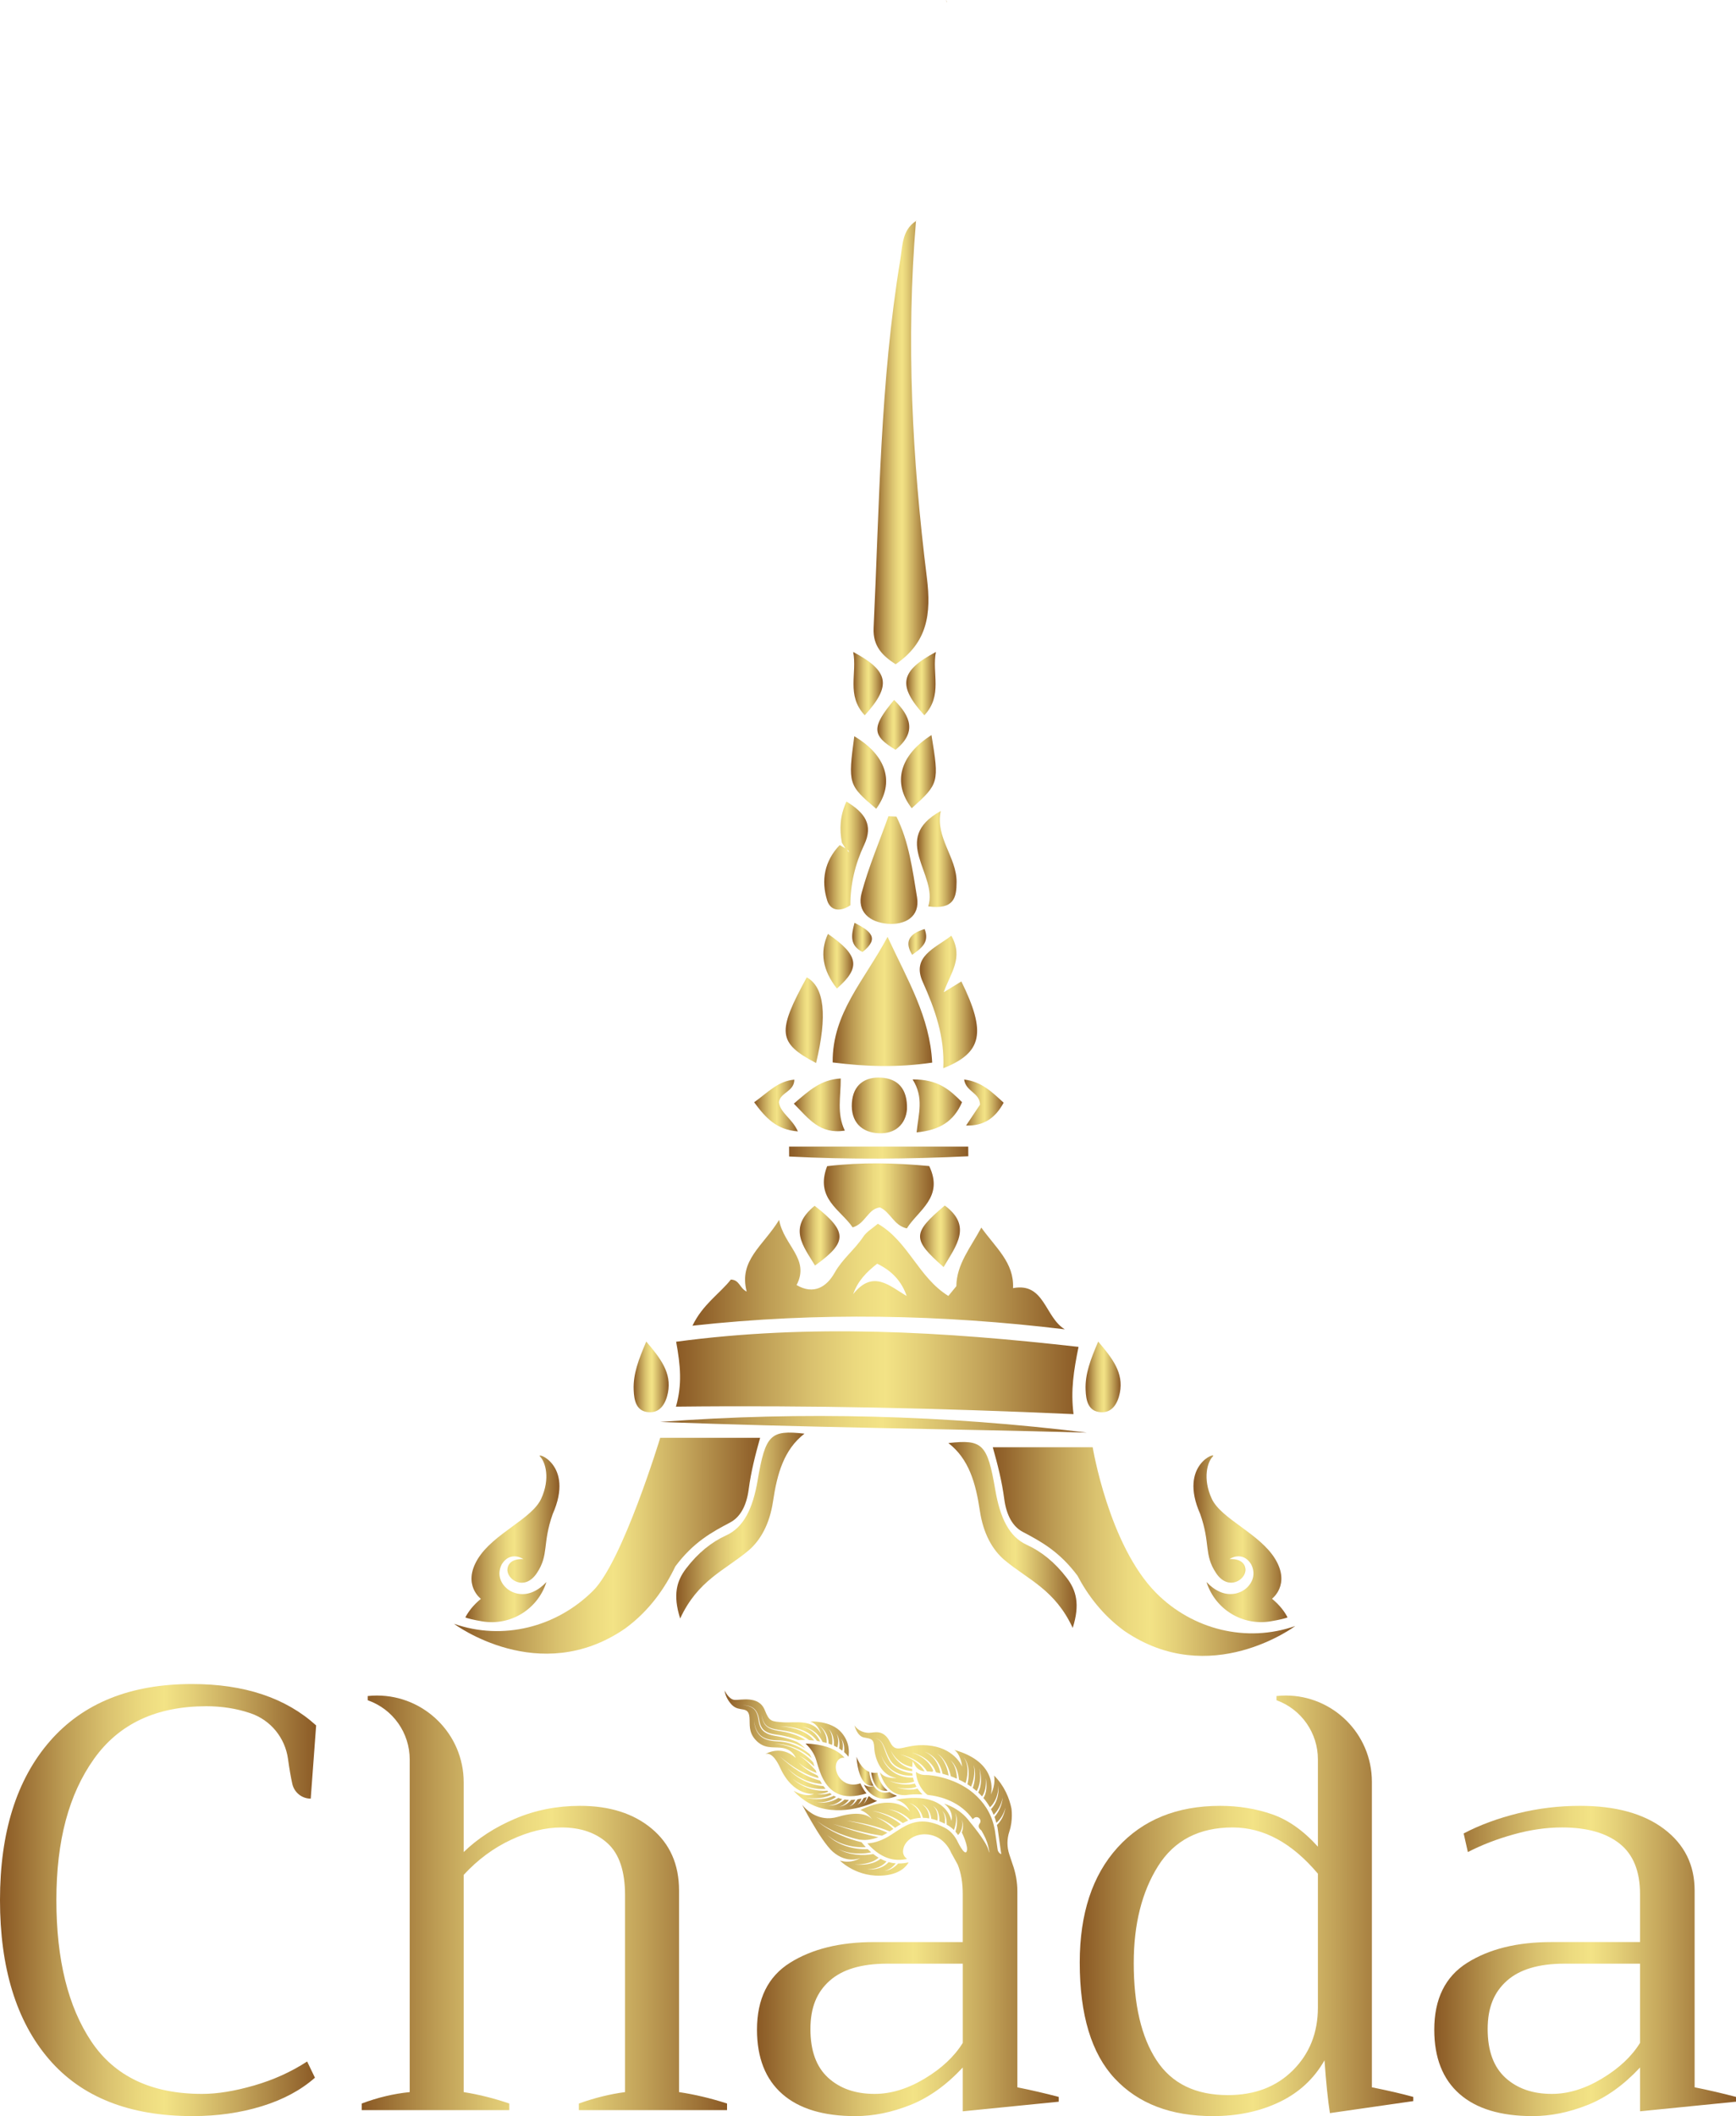 <?xml version="1.0" encoding="UTF-8"?>
<svg id="Layer_2" data-name="Layer 2" xmlns="http://www.w3.org/2000/svg" xmlns:xlink="http://www.w3.org/1999/xlink" viewBox="0 0 841.16 1024.92">
  <defs>
    <style>
      .cls-1 {
        fill: url(#New_Gradient_Swatch_12-5);
      }

      .cls-2 {
        fill: url(#New_Gradient_Swatch_12-22);
      }

      .cls-3 {
        fill: url(#New_Gradient_Swatch_12-3);
      }

      .cls-4 {
        fill: url(#New_Gradient_Swatch_12-30);
      }

      .cls-5 {
        fill: url(#New_Gradient_Swatch_12-39);
      }

      .cls-6 {
        fill: url(#New_Gradient_Swatch_12-10);
      }

      .cls-7 {
        fill: url(#New_Gradient_Swatch_12-8);
      }

      .cls-8 {
        fill: url(#New_Gradient_Swatch_12-26);
      }

      .cls-9 {
        fill: url(#New_Gradient_Swatch_12-13);
      }

      .cls-10 {
        fill: url(#New_Gradient_Swatch_12-18);
      }

      .cls-11 {
        fill: url(#New_Gradient_Swatch_12-2);
      }

      .cls-12 {
        fill: url(#New_Gradient_Swatch_12-21);
      }

      .cls-13 {
        fill: url(#New_Gradient_Swatch_12-31);
      }

      .cls-14 {
        fill: url(#New_Gradient_Swatch_12-45);
      }

      .cls-15 {
        fill: url(#New_Gradient_Swatch_12-20);
      }

      .cls-16 {
        fill: url(#New_Gradient_Swatch_12-40);
      }

      .cls-17 {
        fill: url(#New_Gradient_Swatch_12-6);
      }

      .cls-18 {
        fill: url(#New_Gradient_Swatch_12-23);
      }

      .cls-19 {
        fill: url(#New_Gradient_Swatch_12-17);
      }

      .cls-20 {
        fill: url(#New_Gradient_Swatch_12-9);
      }

      .cls-21 {
        fill: url(#New_Gradient_Swatch_12-4);
      }

      .cls-22 {
        fill: url(#New_Gradient_Swatch_12-24);
      }

      .cls-23 {
        fill: url(#New_Gradient_Swatch_12-33);
      }

      .cls-24 {
        fill: url(#New_Gradient_Swatch_12-25);
      }

      .cls-25 {
        fill: url(#New_Gradient_Swatch_12-16);
      }

      .cls-26 {
        fill: url(#New_Gradient_Swatch_12-29);
      }

      .cls-27 {
        fill: url(#New_Gradient_Swatch_12-27);
      }

      .cls-28 {
        fill: url(#New_Gradient_Swatch_12-37);
      }

      .cls-29 {
        fill: url(#New_Gradient_Swatch_12-36);
      }

      .cls-30 {
        fill: url(#New_Gradient_Swatch_12-38);
      }

      .cls-31 {
        fill: url(#New_Gradient_Swatch_12-11);
      }

      .cls-32 {
        fill: url(#New_Gradient_Swatch_12-15);
      }

      .cls-33 {
        fill: url(#New_Gradient_Swatch_12-32);
      }

      .cls-34 {
        fill: url(#New_Gradient_Swatch_12-44);
      }

      .cls-35 {
        fill: url(#New_Gradient_Swatch_12-35);
      }

      .cls-36 {
        fill: url(#New_Gradient_Swatch_12-7);
      }

      .cls-37 {
        fill: url(#New_Gradient_Swatch_12-34);
      }

      .cls-38 {
        fill: url(#New_Gradient_Swatch_12-41);
      }

      .cls-39 {
        fill: url(#New_Gradient_Swatch_12-43);
      }

      .cls-40 {
        fill: url(#New_Gradient_Swatch_12-19);
      }

      .cls-41 {
        fill: url(#New_Gradient_Swatch_12-47);
      }

      .cls-42 {
        fill: url(#New_Gradient_Swatch_12-46);
      }

      .cls-43 {
        fill: url(#New_Gradient_Swatch_12-12);
      }

      .cls-44 {
        fill: url(#New_Gradient_Swatch_12-28);
      }

      .cls-45 {
        fill: url(#New_Gradient_Swatch_12-42);
      }

      .cls-46 {
        fill: url(#New_Gradient_Swatch_12-14);
      }

      .cls-47 {
        fill: url(#New_Gradient_Swatch_12);
      }
    </style>
    <linearGradient id="New_Gradient_Swatch_12" data-name="New Gradient Swatch 12" x1="458.46" y1=".58" x2="458.87" y2=".58" gradientUnits="userSpaceOnUse">
      <stop offset="0" stop-color="#8a5925"/>
      <stop offset=".04" stop-color="#93652d"/>
      <stop offset=".2" stop-color="#bc9b53"/>
      <stop offset=".34" stop-color="#dac26f"/>
      <stop offset=".45" stop-color="#ecda7f"/>
      <stop offset=".52" stop-color="#f3e386"/>
      <stop offset=".6" stop-color="#e5d179"/>
      <stop offset=".76" stop-color="#c3a45a"/>
      <stop offset=".99" stop-color="#8d5d28"/>
      <stop offset="1" stop-color="#8a5925"/>
    </linearGradient>
    <linearGradient id="New_Gradient_Swatch_12-2" data-name="New Gradient Swatch 12" x1="327.52" y1="664.87" x2="522.59" y2="664.87" xlink:href="#New_Gradient_Swatch_12"/>
    <linearGradient id="New_Gradient_Swatch_12-3" data-name="New Gradient Swatch 12" x1="335.53" y1="617.36" x2="515.94" y2="617.36" xlink:href="#New_Gradient_Swatch_12"/>
    <linearGradient id="New_Gradient_Swatch_12-4" data-name="New Gradient Swatch 12" x1="443.83" y1="106.85" x2="444.06" y2="106.85" xlink:href="#New_Gradient_Swatch_12"/>
    <linearGradient id="New_Gradient_Swatch_12-5" data-name="New Gradient Swatch 12" x1="423.28" y1="214.38" x2="449.85" y2="214.38" xlink:href="#New_Gradient_Swatch_12"/>
    <linearGradient id="New_Gradient_Swatch_12-6" data-name="New Gradient Swatch 12" x1="459.55" y1="743.45" x2="521.67" y2="743.45" xlink:href="#New_Gradient_Swatch_12"/>
    <linearGradient id="New_Gradient_Swatch_12-7" data-name="New Gradient Swatch 12" x1="327.68" y1="738.89" x2="389.8" y2="738.89" xlink:href="#New_Gradient_Swatch_12"/>
    <linearGradient id="New_Gradient_Swatch_12-8" data-name="New Gradient Swatch 12" x1="403.46" y1="485.05" x2="451.68" y2="485.05" xlink:href="#New_Gradient_Swatch_12"/>
    <linearGradient id="New_Gradient_Swatch_12-9" data-name="New Gradient Swatch 12" x1="319.91" y1="689.84" x2="526.61" y2="689.84" xlink:href="#New_Gradient_Swatch_12"/>
    <linearGradient id="New_Gradient_Swatch_12-10" data-name="New Gradient Swatch 12" x1="399.18" y1="579.22" x2="452.42" y2="579.22" xlink:href="#New_Gradient_Swatch_12"/>
    <linearGradient id="New_Gradient_Swatch_12-11" data-name="New Gradient Swatch 12" x1="416.95" y1="421.41" x2="444.54" y2="421.41" xlink:href="#New_Gradient_Swatch_12"/>
    <linearGradient id="New_Gradient_Swatch_12-12" data-name="New Gradient Swatch 12" x1="445.64" y1="485.31" x2="473.45" y2="485.31" xlink:href="#New_Gradient_Swatch_12"/>
    <linearGradient id="New_Gradient_Swatch_12-13" data-name="New Gradient Swatch 12" x1="382.33" y1="558.26" x2="469.18" y2="558.26" xlink:href="#New_Gradient_Swatch_12"/>
    <linearGradient id="New_Gradient_Swatch_12-14" data-name="New Gradient Swatch 12" x1="399.37" y1="414.39" x2="420.58" y2="414.39" xlink:href="#New_Gradient_Swatch_12"/>
    <linearGradient id="New_Gradient_Swatch_12-15" data-name="New Gradient Swatch 12" x1="444.3" y1="416.04" x2="463.5" y2="416.04" xlink:href="#New_Gradient_Swatch_12"/>
    <linearGradient id="New_Gradient_Swatch_12-16" data-name="New Gradient Swatch 12" x1="380.69" y1="494.13" x2="401.18" y2="494.13" xlink:href="#New_Gradient_Swatch_12"/>
    <linearGradient id="New_Gradient_Swatch_12-17" data-name="New Gradient Swatch 12" x1="412.72" y1="535.41" x2="439.48" y2="535.41" xlink:href="#New_Gradient_Swatch_12"/>
    <linearGradient id="New_Gradient_Swatch_12-18" data-name="New Gradient Swatch 12" x1="412.32" y1="374.16" x2="429.35" y2="374.16" xlink:href="#New_Gradient_Swatch_12"/>
    <linearGradient id="New_Gradient_Swatch_12-19" data-name="New Gradient Swatch 12" x1="436.57" y1="373.75" x2="453.46" y2="373.75" xlink:href="#New_Gradient_Swatch_12"/>
    <linearGradient id="New_Gradient_Swatch_12-20" data-name="New Gradient Swatch 12" x1="384.64" y1="535.13" x2="409.35" y2="535.13" xlink:href="#New_Gradient_Swatch_12"/>
    <linearGradient id="New_Gradient_Swatch_12-21" data-name="New Gradient Swatch 12" x1="526" y1="666.89" x2="542.99" y2="666.89" xlink:href="#New_Gradient_Swatch_12"/>
    <linearGradient id="New_Gradient_Swatch_12-22" data-name="New Gradient Swatch 12" x1="307.02" y1="666.89" x2="324.01" y2="666.89" xlink:href="#New_Gradient_Swatch_12"/>
    <linearGradient id="New_Gradient_Swatch_12-23" data-name="New Gradient Swatch 12" x1="445.8" y1="598.79" x2="465.13" y2="598.79" xlink:href="#New_Gradient_Swatch_12"/>
    <linearGradient id="New_Gradient_Swatch_12-24" data-name="New Gradient Swatch 12" x1="387.49" y1="598.48" x2="406.77" y2="598.48" xlink:href="#New_Gradient_Swatch_12"/>
    <linearGradient id="New_Gradient_Swatch_12-25" data-name="New Gradient Swatch 12" x1="442.19" y1="535.63" x2="466.15" y2="535.63" xlink:href="#New_Gradient_Swatch_12"/>
    <linearGradient id="New_Gradient_Swatch_12-26" data-name="New Gradient Swatch 12" x1="439.12" y1="331.11" x2="453.49" y2="331.11" xlink:href="#New_Gradient_Swatch_12"/>
    <linearGradient id="New_Gradient_Swatch_12-27" data-name="New Gradient Swatch 12" x1="413.39" y1="331.11" x2="427.77" y2="331.11" xlink:href="#New_Gradient_Swatch_12"/>
    <linearGradient id="New_Gradient_Swatch_12-28" data-name="New Gradient Swatch 12" x1="397.07" y1="465.56" x2="413.44" y2="465.56" xlink:href="#New_Gradient_Swatch_12"/>
    <linearGradient id="New_Gradient_Swatch_12-29" data-name="New Gradient Swatch 12" x1="425.12" y1="351.08" x2="440.56" y2="351.08" xlink:href="#New_Gradient_Swatch_12"/>
    <linearGradient id="New_Gradient_Swatch_12-30" data-name="New Gradient Swatch 12" x1="365.41" y1="535.43" x2="386.59" y2="535.43" xlink:href="#New_Gradient_Swatch_12"/>
    <linearGradient id="New_Gradient_Swatch_12-31" data-name="New Gradient Swatch 12" x1="467.16" y1="534.01" x2="486.3" y2="534.01" xlink:href="#New_Gradient_Swatch_12"/>
    <linearGradient id="New_Gradient_Swatch_12-32" data-name="New Gradient Swatch 12" x1="438.34" y1="456.23" x2="448.77" y2="456.23" xlink:href="#New_Gradient_Swatch_12"/>
    <linearGradient id="New_Gradient_Swatch_12-33" data-name="New Gradient Swatch 12" x1="412.91" y1="454.02" x2="422.48" y2="454.02" xlink:href="#New_Gradient_Swatch_12"/>
    <linearGradient id="New_Gradient_Swatch_12-34" data-name="New Gradient Swatch 12" x1="219.97" y1="748.67" x2="368.31" y2="748.67" xlink:href="#New_Gradient_Swatch_12"/>
    <linearGradient id="New_Gradient_Swatch_12-35" data-name="New Gradient Swatch 12" x1="481.04" y1="751.49" x2="627.61" y2="751.49" xlink:href="#New_Gradient_Swatch_12"/>
    <linearGradient id="New_Gradient_Swatch_12-36" data-name="New Gradient Swatch 12" x1="578.28" y1="745.32" x2="623.88" y2="745.32" xlink:href="#New_Gradient_Swatch_12"/>
    <linearGradient id="New_Gradient_Swatch_12-37" data-name="New Gradient Swatch 12" x1="225.48" y1="745.32" x2="271.08" y2="745.32" xlink:href="#New_Gradient_Swatch_12"/>
    <linearGradient id="New_Gradient_Swatch_12-38" data-name="New Gradient Swatch 12" x1="0" y1="920.29" x2="153.18" y2="920.29" xlink:href="#New_Gradient_Swatch_12"/>
    <linearGradient id="New_Gradient_Swatch_12-39" data-name="New Gradient Swatch 12" x1="175.27" y1="921.62" x2="352.28" y2="921.62" xlink:href="#New_Gradient_Swatch_12"/>
    <linearGradient id="New_Gradient_Swatch_12-40" data-name="New Gradient Swatch 12" x1="523.18" y1="923.07" x2="684.79" y2="923.07" xlink:href="#New_Gradient_Swatch_12"/>
    <linearGradient id="New_Gradient_Swatch_12-41" data-name="New Gradient Swatch 12" x1="694.96" y1="949.79" x2="841.16" y2="949.79" xlink:href="#New_Gradient_Swatch_12"/>
    <linearGradient id="New_Gradient_Swatch_12-42" data-name="New Gradient Swatch 12" x1="366.81" y1="930.3" x2="513.01" y2="930.3" xlink:href="#New_Gradient_Swatch_12"/>
    <linearGradient id="New_Gradient_Swatch_12-43" data-name="New Gradient Swatch 12" x1="418.59" y1="867.79" x2="434.64" y2="867.79" xlink:href="#New_Gradient_Swatch_12"/>
    <linearGradient id="New_Gradient_Swatch_12-44" data-name="New Gradient Swatch 12" x1="422.12" y1="862.93" x2="430.08" y2="862.93" xlink:href="#New_Gradient_Swatch_12"/>
    <linearGradient id="New_Gradient_Swatch_12-45" data-name="New Gradient Swatch 12" x1="415.01" y1="857.93" x2="423.29" y2="857.93" xlink:href="#New_Gradient_Swatch_12"/>
    <linearGradient id="New_Gradient_Swatch_12-46" data-name="New Gradient Swatch 12" x1="390.33" y1="857.24" x2="419.85" y2="857.24" xlink:href="#New_Gradient_Swatch_12"/>
    <linearGradient id="New_Gradient_Swatch_12-47" data-name="New Gradient Swatch 12" x1="351.07" y1="847.76" x2="425" y2="847.76" xlink:href="#New_Gradient_Swatch_12"/>
  </defs>
  <g id="Layer_1-2" data-name="Layer 1">
    <path class="cls-47" d="M458.87,1.15l-.41-1.15s.17.88.2.9.21.25.21.25Z"/>
    <path class="cls-11" d="M520.17,684.93c-1.46-11.71.13-21.22,2.42-32.58-65.27-7.39-129.58-11.27-194.97-2.49,2.11,11.53,2.96,20.75-.1,31.45,64.69-.74,128.23.73,192.65,3.62Z"/>
    <path class="cls-3" d="M515.94,643.85c-9.7-5.81-9.78-22.87-25.08-19.95.57-12.36-8.36-19.47-15.37-29.33-5.34,9.92-11.94,17.66-12.11,28.36,0,.01,0,.02,0,.03-1.3,1.59-2.61,3.19-3.86,4.72-14.5-8.93-19.41-26.45-34.17-34.96-2.55,2.21-5.43,3.81-7.04,6.26-4.12,6.21-10.11,10.73-13.86,17.41-3.89,6.93-10.17,10.88-18.48,6.02,6.62-12.68-6.16-19.03-8.46-31.55-7.74,12.64-19.69,19.54-15.71,34.71-3.56-1.75-3.39-5.64-7.67-5.83-5.3,6.8-13.55,11.88-18.61,22.36,61.22-6.73,120.67-5.42,180.41,1.75ZM425.02,612.07c7.04,3.36,11.81,8.41,14.3,15.63-8.23-4.74-16.24-13.05-25.94-.87,2.36-6.6,6.52-10.72,11.64-14.76Z"/>
    <path class="cls-21" d="M443.86,106.67c-.01.12-.02.25-.03.37.08-.05.15-.11.23-.16l-.2-.21Z"/>
    <path class="cls-1" d="M433.98,321.72c15.45-10.52,17.29-24.42,15.14-41.77-7.13-57.4-10.14-115.08-5.29-172.91-6.83,4.45-6.48,12.05-7.59,18.76-9.77,59.04-10.12,118.79-12.94,178.35-.43,9.06,4.59,13.64,10.67,17.57Z"/>
    <path class="cls-17" d="M497.48,748.21c-8.52-3.88-12.91-13.06-15.23-26.62-3.8-22.2-6.19-24.54-22.71-22.65,9.95,7.71,13.24,19.36,15.24,32.76,1.63,10.97,6.04,18.95,12.05,23.98,11.39,9.52,24.36,14.26,32.94,32.79,3.64-11.47,1.68-18.24-2.85-24.18-5.81-7.63-12.38-12.86-19.45-16.08Z"/>
    <path class="cls-36" d="M367.1,717.03c-2.32,13.56-6.7,22.74-15.23,26.62-7.06,3.21-13.64,8.45-19.45,16.08-4.53,5.95-6.49,12.72-2.85,24.18,8.58-18.53,21.55-23.27,32.94-32.79,6.01-5.03,10.42-13,12.05-23.98,1.99-13.4,5.29-25.05,15.24-32.76-16.52-1.89-18.91.45-22.71,22.65Z"/>
    <path class="cls-7" d="M451.68,514.67c-1.14-22.13-11.77-39.7-21.63-60.9-11.29,21.23-26.82,36.87-26.59,60.82,16.57,2.07,31.26,2.53,48.22.08Z"/>
    <path class="cls-20" d="M319.91,688.71c68.88,2.63,137.81,3.32,206.71,5.16-68.74-8.43-137.64-10.39-206.71-5.16Z"/>
    <path class="cls-6" d="M426.4,584.82c5.11,2.25,6.58,8.7,12.99,10.15,5.57-8.88,18.05-15.03,10.86-30.2-16.48-1.56-33.03-1.91-49.47.06-6.04,15.74,6.63,21.12,12.36,29.65,6.3-1.85,7.37-9.04,13.26-9.67Z"/>
    <path class="cls-31" d="M429.98,447.41c8.53.73,15.93-3.34,14.36-12.81-2.19-13.2-3.87-26.86-9.98-39.07-1.29-.06-2.58-.13-3.87-.19-4.41,12.35-9.6,24.49-12.99,37.11-2.5,9.31,4.06,14.24,12.48,14.96Z"/>
    <path class="cls-43" d="M460.95,453.22c-7.86,6.06-19.39,10.04-13.85,22.36,6,13.35,10.69,26.64,9.97,41.81,19-7.56,20.86-17.36,8.75-42.04-2.88,1.77-5.71,3.5-8.53,5.24,3.24-9.33,9.74-16.68,3.66-27.37Z"/>
    <path class="cls-9" d="M469.15,555.35h-86.82c0,1.6.02,3.2.03,4.8,28.95,1.5,57.89,1.26,86.82-.12,0-1.56-.02-3.12-.03-4.68Z"/>
    <path class="cls-46" d="M412.04,438.46c-.03-10.12,2.29-19.97,6.67-29.23,4.64-9.8.24-15.65-8.57-20.99-3.2,6.93-3.42,13.33-2.2,19.93.58.92,1.15,1.84,1.72,2.76-.93-.54-1.86-1.08-2.8-1.62-7.37,7.73-9.11,17.09-6.05,26.85,1.53,4.87,6.14,5.73,11.23,2.3ZM411.3,412.9c-.27-.42-.54-.83-.81-1.25.63.21.75.33.81,1.25Z"/>
    <path class="cls-32" d="M449.77,439c12.62,1.73,13.7-4.43,13.73-11.81.05-12.06-10.41-21.46-7.64-34.4-24.86,13.74-1.11,30.71-6.09,46.21Z"/>
    <path class="cls-25" d="M395.41,514.87q8.32-34.45-4.5-41.49c-14.56,26.57-14,31.74,4.5,41.49Z"/>
    <path class="cls-19" d="M412.77,534.08c-.61,9.14,4.5,14.46,13.11,14.81,8.03.33,12.99-4.45,13.59-11.64.28-9.9-4.41-14.78-12.44-15.29-7.93-.51-13.67,3.45-14.25,12.13Z"/>
    <path class="cls-10" d="M424.55,391.73c9.2-12.65,4.95-25.88-10.61-35.14-3.07,23.13-2.92,23.64,10.61,35.14Z"/>
    <path class="cls-40" d="M451.33,356.03c-15.28,9.72-19.12,23.07-9.55,35.44,13.18-11.9,13.31-12.41,9.55-35.44Z"/>
    <path class="cls-15" d="M409.35,547.61c-4.04-8.37-1.9-16.51-1.99-25.25-9.5.48-15.24,5.74-22.72,12.2,7.29,7.34,12.55,14.92,24.71,13.05Z"/>
    <path class="cls-12" d="M533.22,683.99c5.8.47,8.43-4.5,9.39-9.4,1.89-9.65-3.5-16.56-10.49-24.82-3.7,8.72-6.39,15.61-6.1,23.38.19,5.27,1.27,10.37,7.2,10.84Z"/>
    <path class="cls-2" d="M314.24,683.99c5.8.47,8.43-4.5,9.39-9.4,1.89-9.65-3.5-16.56-10.49-24.82-3.7,8.72-6.39,15.61-6.1,23.38.19,5.27,1.27,10.37,7.2,10.84Z"/>
    <path class="cls-18" d="M457.2,613.7c6.21-10.51,13.92-19.91.58-29.81-15.8,13.38-15.94,16.28-.58,29.81Z"/>
    <path class="cls-22" d="M394.91,612.94c15.87-11.34,15.81-16.45-.18-28.92-13.13,10.69-5.48,19.55.18,28.92Z"/>
    <path class="cls-24" d="M466.15,533.84c-5.91-5.95-11.64-11.15-23.96-11.03,5.6,8.87,2.85,16.54,1.95,25.65,10.87-1.03,17.93-5.13,22.01-14.62Z"/>
    <path class="cls-8" d="M447.88,346.45c9.07-9.67,3.56-20.38,5.61-30.68-17.31,9.22-18.74,16.23-5.61,30.68Z"/>
    <path class="cls-27" d="M419.01,346.45c13.13-14.45,11.7-21.46-5.61-30.68,2.05,10.3-3.46,21.02,5.61,30.68Z"/>
    <path class="cls-44" d="M401.17,452.33q-6.05,13.27,4.34,26.45c11.64-10.13,10.66-16.08-4.34-26.45Z"/>
    <path class="cls-26" d="M433.93,363.15c10.34-8.39,7.39-16.19-.71-24.14-11.02,13.18-10.81,17.29.71,24.14Z"/>
    <path class="cls-4" d="M386.59,547.97c-2.74-6.26-8.45-8.8-9.19-14.11.71-4.87,7.42-5.03,7.48-10.95-7.91.69-12.65,6.09-19.47,10.97,5.65,7.67,10.92,13.35,21.18,14.1Z"/>
    <path class="cls-13" d="M486.3,534.08c-5.72-5.25-10.84-10.27-19.13-11.22.83,5.96,7.49,6.23,7.7,12.14-2,3-4.39,6.57-6.77,10.14,8.83.28,14.29-3.86,18.21-11.06Z"/>
    <path class="cls-33" d="M441.98,462.46c4.3-3.12,8.56-5.92,6.04-12.47q-11.63,3.36-6.04,12.47Z"/>
    <path class="cls-23" d="M417.9,461.1c8.74-6.84,3.56-10.28-3.84-14.16-1.74,6.37-2.23,11.02,3.84,14.16Z"/>
    <path class="cls-37" d="M302.84,788.8c11.76-8.57,19.4-19.65,24.37-30.11,8.82-11.82,17.7-16.6,26.61-21.31,4.75-2.51,7.88-7.93,8.93-15.9,1.15-8.71,3.23-16.8,5.56-25.08h-48.41s-18.13,59.67-32.47,74.01c-17.75,17.75-43.83,24.34-67.46,16.06,0,0,41.27,30.94,82.87,2.33Z"/>
    <path class="cls-35" d="M544.74,789.88c41.6,28.61,82.87-2.33,82.87-2.33-23.63,8.28-49.8,1.77-67.46-16.06-22.88-23.1-30.7-70.53-30.7-70.53h-48.41c2.33,8.28,4.41,16.38,5.56,25.08,1.05,7.97,4.18,13.39,8.93,15.9,8.88,4.69,17.73,9.46,26.53,21.2,4.96,9.43,12.18,19.09,22.68,26.74Z"/>
    <path class="cls-29" d="M589.21,761.87c5.97,9,14.78,3.19,14.26-1.99-.61-5.46-7.74-4.75-7.74-4.75,0,0,6.17-4.25,10.44,2.41,2.4,4.62.86,8.86-2.17,11.59-3.51,3.17-8.62,3.77-12.94,1.84-2.51-1.12-4.65-2.77-6.46-4.73.02.06.04.12.06.18,4.22,13.08,17.38,21.13,30.95,18.87,4.39-.73,7.67-1.58,8.26-1.93-1.5-2.87-3.84-5.98-7.54-9.02,0,0,9.07-6.76,1.59-19.18-7.48-12.42-26.25-19.42-30.79-29.29-4.54-9.87-2.02-17.87.5-20.41,2.52-2.54-16.82,3.65-6.1,27.79,5.13,14.52,1.7,19.6,7.67,28.59Z"/>
    <path class="cls-28" d="M225.48,783.38c.59.35,3.87,1.2,8.26,1.93,13.56,2.25,26.72-5.79,30.95-18.87.02-.06.04-.12.06-.18-1.81,1.96-3.95,3.61-6.46,4.73-4.32,1.93-9.43,1.33-12.94-1.84-3.03-2.73-4.56-6.97-2.17-11.59,4.27-6.66,10.44-2.41,10.44-2.41,0,0-7.13-.72-7.74,4.75-.52,5.18,8.29,10.99,14.26,1.99,5.97-9,2.53-14.08,7.67-28.59,10.72-24.14-8.62-30.34-6.1-27.79,2.52,2.54,5.05,10.54.5,20.41-4.54,9.87-23.31,16.87-30.79,29.29-7.48,12.42,1.59,19.18,1.59,19.18-3.7,3.04-6.05,6.14-7.54,9.02Z"/>
    <g>
      <path class="cls-30" d="M99.99,826.4c7.55,0,14.62,1.12,21.21,3.34l.2.07c9.77,3.32,16.75,11.91,18.15,22.13.62,4.59,1.32,8.61,2.08,12.06.47,2.09,1.63,3.89,3.21,5.15,1.58,1.27,3.58,2.01,5.72,2.01l2.62-35.46c-14.73-13.37-34.79-20.05-60.17-20.05-29.84,0-52.8,9.25-68.89,27.76-16.08,18.5-24.12,44.13-24.12,76.87s7.89,58.62,23.69,77.03c15.79,18.41,38.99,27.61,69.61,27.61,12.01,0,23.2-1.6,33.57-4.79,10.36-3.2,18.94-7.8,25.73-13.81l-3.78-7.85c-7.76,5.04-16.33,8.92-25.73,11.63-9.4,2.71-17.78,4.07-25.14,4.07-24.41,0-42.29-8.43-53.63-25.29-11.33-16.86-17-39.72-17-68.6s6.06-51.25,18.17-68.3c12.11-17.05,30.27-25.58,54.5-25.58Z"/>
      <path class="cls-5" d="M329.02,915.63c0-12.59-4.41-22.57-13.22-29.93-8.82-7.37-20.4-11.05-34.74-11.05-11.24,0-21.75,2.09-31.53,6.25-9.79,4.17-18.07,9.55-24.85,16.13v-33.74c0-23.46-19.1-42.07-42-42.07-1.49,0-2.99.08-4.51.24v2.03l.16.06c12.11,4.32,20.19,15.77,20.19,28.62v161.12c-7.75.78-15.51,2.62-23.25,5.53v3.19h71.5v-3.19c-7.37-2.52-14.73-4.36-22.09-5.53v-105.21c6.78-7.37,14.43-13.03,22.96-17.01,8.52-3.97,16.66-5.96,24.41-5.96,9.31,0,16.76,2.58,22.38,7.71s8.43,13.51,8.43,25.14v95.33c-7.36.97-14.82,2.82-22.38,5.53v3.19h71.8v-3.19c-7.76-2.52-15.51-4.36-23.26-5.53v-97.66Z"/>
      <path class="cls-16" d="M664.73,863c0-23.3-18.96-41.78-41.7-41.78-1.49,0-2.99.08-4.51.24v2.03l.16.06c11.95,4.42,19.89,15.81,19.89,28.56v42.31c-6.97-7.75-14.38-12.98-22.23-15.7-7.85-2.71-16.23-4.07-25.14-4.07-20.93,0-37.5,6.74-49.71,20.2-12.2,13.47-18.31,32.02-18.31,55.66,0,25.39,5.67,44.14,17.01,56.24,11.33,12.12,27.17,18.17,47.52,18.17,12.01,0,22.77-2.28,32.26-6.83s16.76-11.29,21.8-20.2c.77,10.85,1.65,19.38,2.62,25.58l40.4-5.82v-2.03c-5.62-1.55-12.31-3.1-20.06-4.65v-147.97ZM638.57,972.31c0,12.21-4.02,22.34-12.06,30.38s-18.55,12.06-31.54,12.06c-15.69,0-27.22-5.62-34.58-16.86-7.37-11.24-11.05-26.93-11.05-47.09,0-18.79,3.93-34.44,11.77-46.94,7.85-12.5,19.91-18.75,36.19-18.75,14.92,0,28.68,7.47,41.27,22.39v64.81Z"/>
      <path class="cls-38" d="M821.11,1010.97v-95.34c0-12.39-4.94-22.33-14.83-29.79-9.88-7.46-23.44-11.19-40.69-11.19-10.27,0-20.3,1.21-30.08,3.63-9.79,2.43-18.56,5.67-26.31,9.74l2.04,9.01c6.78-3.49,14.19-6.34,22.23-8.57,8.04-2.23,15.85-3.35,23.4-3.35,12.01,0,21.31,2.62,27.91,7.85,6.58,5.23,9.88,13.37,9.88,24.42v23.25h-43.02c-16.47,0-30.04,3.34-40.69,10.03-10.66,6.68-15.99,17.49-15.99,32.41,0,13.56,4.07,23.93,12.21,31.1,8.14,7.17,19.96,10.75,35.46,10.75,8.72,0,17.58-1.79,26.59-5.38,9.01-3.58,17.49-9.63,25.44-18.16v21.21l46.5-4.65v-2.32c-6.59-1.74-13.27-3.29-20.05-4.65ZM794.66,989.46c-4.07,6.59-10.23,12.35-18.46,17.29-8.24,4.95-16.33,7.42-24.27,7.42-9.3,0-16.81-2.62-22.53-7.85-5.71-5.23-8.57-13.08-8.57-23.54s3.1-17.88,9.3-23.4c6.2-5.53,15.5-8.29,27.9-8.29h36.63v38.37Z"/>
      <path class="cls-45" d="M492.95,1010.97v-94.84c0-4.64-.84-9.21-2.41-13.48l-1.5-4.51c-1.19-3.59-1.18-7.48.03-11.07h0c1.87-5.53,1.01-11.18,1.01-11.18-1.01-4.88-3.42-11.03-8.44-15.93,0,0,1.04,3.96-1.53,9.17.19-.73,3.82-15.49-17.7-21.57,0,0,2.96,1.65,3.8,8.13-.21-.5-4.03-9.33-16.82-10.34-11.59-.92-14.91,4.83-18.1-1.55-3.25-6.51-7.71-4.54-10.22-4.51-2.51.03-5.62-1.22-7.03-3.6.07.31,1.3,5.19,4.56,5.83,3.46.69,4.83.49,5.02,5.06.19,4.59,3.04,13.7,10.98,14.54,0,0-5.75.75-8.25-2.8,0,0,3.01,12.96,14.11,10.93,0,0,2.67-.35,6.57-.13-.83-.75-1.69-1.7-2.46-2.87-.19.06-.38.11-.57.17-.47.13-.92.21-1.39.27-.93.11-1.86.12-2.78.06-.91-.05-1.82-.2-2.71-.36l-1.33-.29-1.32-.37,1.35.24,1.33.16c.9.07,1.8.13,2.7.09.88-.03,1.77-.13,2.62-.32.54-.12,1.09-.3,1.59-.52-.27-.49-.53-.99-.76-1.54-.87.23-1.72.35-2.59.43-1.15.09-2.29.07-3.43-.04-1.14-.14-2.25-.32-3.35-.64-1.09-.29-2.15-.69-3.19-1.12,1.07.35,2.14.67,3.25.86,1.1.23,2.21.31,3.32.36,1.11.02,2.22-.04,3.3-.22.8-.12,1.59-.32,2.34-.57-.22-.61-.41-1.24-.55-1.91-1.55.04-3.05-.12-4.53-.46-1.74-.42-3.42-1.13-4.89-2.13-1.48-1.01-2.8-2.24-3.78-3.72-.54-.7-.9-1.51-1.33-2.28-.39-.79-.65-1.63-.99-2.44.38.8.69,1.62,1.1,2.38.48.74.86,1.52,1.45,2.18,1.02,1.4,2.37,2.54,3.83,3.43,1.47.88,3.1,1.48,4.78,1.8,1.38.25,2.81.33,4.18.23-.05-.35-.1-.7-.14-1.06-2.04-.26-4.02-.78-5.91-1.6-1.05-.49-2.06-1.1-2.98-1.82-.9-.75-1.66-1.66-2.25-2.68-1.12-2.01-1.86-4.19-2.62-6.31-.38-1.05-.82-2.12-1.55-2.98-.7-.86-1.73-1.46-2.82-1.74,1.1.24,2.16.8,2.93,1.66.77.85,1.26,1.91,1.7,2.97.83,2.11,1.65,4.22,2.82,6.13.6.94,1.34,1.75,2.21,2.43.89.65,1.86,1.18,2.89,1.6,1.75.7,3.64,1.11,5.51,1.29-.01-.34-.01-.7,0-1.06-.89-.2-1.73-.48-2.56-.85-1.2-.54-2.34-1.21-3.35-2.05-.99-.84-1.92-1.76-2.66-2.83-.41-.51-.71-1.08-1.04-1.62-.33-.57-.57-1.16-.86-1.74.32.55.61,1.13.97,1.66.37.51.71,1.07,1.14,1.53.79,1.01,1.77,1.84,2.78,2.58,1.02.73,2.15,1.3,3.32,1.73.74.27,1.51.47,2.28.61l.17-2.8,1.48,2.48c.05.09,1.43,2.25,4.34,2.42-.43-.75-.98-1.48-1.56-2.15-.88-.98-1.9-1.84-2.99-2.61-1.09-.78-2.27-1.41-3.48-2-.61-.29-1.24-.53-1.86-.79l-1.91-.66,1.95.53c.64.23,1.29.42,1.92.68,1.26.5,2.51,1.07,3.67,1.79,1.17.72,2.29,1.54,3.28,2.51.8.81,1.54,1.67,2.12,2.71.64,0,1.52.07,2.59.21l.42-.56c-.26-.62-.56-1.24-.92-1.82-.69-1.13-1.54-2.15-2.54-3.05-1-.87-2.09-1.68-3.29-2.31-.57-.35-1.21-.59-1.81-.88-.63-.27-1.27-.49-1.91-.73.65.2,1.31.38,1.96.6.62.26,1.28.46,1.89.77,1.25.56,2.41,1.31,3.51,2.14,1.08.87,2.05,1.88,2.87,3.02.41.56.76,1.18,1.06,1.81.15.32.3.65.42.99.04.09.07.2.1.29.67.12,1.38.27,2.13.44l.02-.02c-.12-.8-.33-1.65-.6-2.45-.39-1.16-.91-2.27-1.56-3.29-.66-1.03-1.48-1.97-2.42-2.76-.94-.8-2.01-1.44-3.15-1.94,1.17.41,2.31.98,3.31,1.73,1.03.73,1.93,1.64,2.7,2.66.75,1.02,1.38,2.14,1.87,3.31.24.59.46,1.2.62,1.82.09.31.16.63.23.95.01.08.02.16.04.24.95.24,1.94.53,2.96.85-.12-.7-.26-1.39-.43-2.09-.29-1.1-.66-2.18-1.12-3.23s-1.03-2.05-1.7-2.98c-.68-.93-1.5-1.75-2.41-2.48.96.66,1.86,1.42,2.62,2.31.75.9,1.42,1.87,1.97,2.91.56,1.04,1.02,2.13,1.4,3.24.31.88.54,1.77.74,2.69.95.34,1.94.73,2.93,1.16v-.15c0-.46-.03-.9-.07-1.36-.09-.9-.25-1.79-.47-2.68-.25-.87-.58-1.73-.98-2.54-.43-.81-.98-1.55-1.61-2.23.69.61,1.32,1.3,1.83,2.09.5.79.93,1.64,1.26,2.53.32.88.58,1.79.76,2.72.09.46.16.93.22,1.4.02.22.04.45.05.68,1.07.5,2.15,1.06,3.22,1.68.24-.77.45-1.57.6-2.38.21-1.15.34-2.32.35-3.5,0-1.18-.14-2.35-.41-3.49-.31-1.15-.82-2.23-1.48-3.22.74.93,1.34,1.99,1.73,3.13.37,1.15.6,2.35.7,3.57.07,1.2.03,2.42-.1,3.63-.11.95-.28,1.87-.51,2.8.6.38,1.18.78,1.77,1.19.25-.59.49-1.19.69-1.79.29-.94.52-1.9.68-2.88.16-.98.23-1.97.21-2.97,0-1-.16-1.99-.34-2.97.27.96.52,1.95.6,2.96.11,1,.13,2.02.06,3.03-.07,1.02-.22,2.04-.44,3.03-.17.74-.39,1.47-.64,2.19.64.49,1.28,1,1.9,1.54.36-.6.66-1.29.9-1.97.33-.93.54-1.93.68-2.93.11-1,.15-2.02.09-3.03,0-.52-.08-1.02-.12-1.53l-.25-1.53.38,1.51c.08.49.21,1,.27,1.52.14,1.02.19,2.06.16,3.1-.05,1.05-.18,2.09-.44,3.12-.22.83-.49,1.64-.92,2.43.17.17.35.32.52.49.45.45.89.91,1.32,1.39.08-.11.16-.21.24-.32.21-.33.42-.68.59-1.06.33-.74.58-1.55.74-2.38.17-.82.25-1.68.31-2.53l.02-1.28-.03-1.28.17,1.28.1,1.29c.03.86.05,1.73-.05,2.6-.08.87-.23,1.74-.52,2.6-.14.42-.32.84-.53,1.25-.12.2-.24.4-.37.59,1.2,1.41,2.25,2.9,3.17,4.49.53-.47,1.05-1.04,1.48-1.64.6-.83,1.09-1.74,1.49-2.7.37-.97.66-1.98.85-3.01.11-.51.14-1.03.23-1.56l.09-1.58.03,1.59c-.03.52-.02,1.07-.08,1.59-.11,1.06-.31,2.11-.62,3.15-.33,1.02-.76,2.03-1.33,2.96-.46.76-.98,1.47-1.65,2.11.48.9.91,1.82,1.31,2.78.34-.35.68-.72.99-1.11.57-.67,1.08-1.41,1.52-2.19.9-1.54,1.51-3.26,1.84-5.04-.09.89-.2,1.81-.45,2.69-.22.89-.53,1.76-.92,2.6-.37.85-.83,1.65-1.35,2.42-.37.57-.77,1.11-1.23,1.63.35.92.65,1.89.92,2.87.32-.26.62-.55.9-.85.56-.59,1.06-1.24,1.51-1.93.44-.71.84-1.44,1.17-2.2.34-.76.59-1.56.83-2.36-.15.82-.33,1.64-.59,2.45-.24.81-.57,1.6-.94,2.37-.39.76-.84,1.5-1.37,2.19-.38.49-.77.95-1.25,1.38.07.26.23.89.28,1.14l1.82,12.98h0c-.95-.37-1.62-1.22-1.76-2.23l-1.24-8.69c-1.07-6.99-4.11-12.52-8.89-17.18-9.1-8.9-22.33-10.32-24.55-10.24-2.21.09-3.83-.69-4.91-1.52.36,5.77,3.54,9.61,5.59,11.13,6.84.77,16.05,3.46,21.94,11.81.32-.3.52-.48.58-.53.76-.67,1.9-.63,2.61.08.48.47.66,1.15.53,1.77-.07.3-.21.59-.42.84,0,0-.03.04-.08.12-.14.22-.4.73-.33,1.29.07.61.52,1.24,1.31,1.87,0,0,.44.78,1.02,1.83,1.41,2.55,2.36,5.34,2.74,8.24.11.82.06.97-.35-.62-1.11-4.26-8.94-13.51-8.94-13.51-.62-.85-1.31-1.69-2.09-2.5-2.51-2.62-5.9-4.95-10.49-6.45.17.11,2.22,1.56,3.23,3.94.54,1.25.78,2.76.31,4.47,0,0-.3-2.41-2.29-4.99-2.95-3.86-9.67-8.09-24.74-5.26,0,0,2.91.39,5.2,2.95.66.74,1.28,1.66,1.75,2.8-.17-.24-1.3-1.65-3.61-2.81-3.48-1.74-9.65-2.89-19.3,1.5-.36.17-.73.34-1.1.52,0,0,3.23.9,5.82,4.6-1.17-1.42-5.24-4.69-16.68-1.31-2.45.72-4.67.83-6.64.55-6.53-.9-10.34-5.94-10.72-6.45.24.48,2.16,4.16,4.71,8.5,1.52,2.62,3.28,5.48,5.03,8.03,1.83,2.66,3.66,4.98,5.22,6.33,6.7,5.77,12.92,3.17,13.26,3.03-.25.16-4.54,2.86-9.89,1.19,0,0,8.42,8.68,21.96,7.15,7.41-.84,10.33-4.47,11.34-6.28-1.4.32-3.12.6-5.06.56-.32.34-.64.65-.98.96-.54.47-1.11.89-1.71,1.27-.6.37-1.24.67-1.9.91-.66.24-1.37.36-2.04.41.67-.14,1.33-.34,1.93-.66.61-.31,1.17-.67,1.7-1.1.52-.43,1-.89,1.45-1.4.13-.15.24-.3.37-.45-.57-.05-1.17-.12-1.78-.23-.54-.11-1.1-.23-1.67-.39-.54.6-1.13,1.08-1.77,1.52-.85.59-1.78,1.03-2.75,1.36-.96.32-1.95.54-2.95.62-.51.07-1.01.05-1.51.07-.5-.01-.99-.04-1.49-.06.5-.02.99-.03,1.49-.07.48-.07.98-.09,1.46-.2.97-.17,1.91-.48,2.81-.85.89-.4,1.72-.9,2.47-1.51.43-.36.86-.78,1.21-1.21-.94-.32-1.91-.74-2.89-1.27-.74.61-1.52,1.04-2.35,1.43-1.07.49-2.18.81-3.3,1.04-1.13.25-2.27.33-3.4.38-.57.02-1.14.01-1.71,0l-1.69-.11h1.7c.56-.06,1.12-.09,1.67-.15,1.12-.14,2.23-.32,3.3-.64,1.07-.31,2.11-.7,3.07-1.23.62-.35,1.25-.78,1.78-1.25-.85-.5-1.72-1.09-2.59-1.77-1.28.24-2.53.36-3.8.43-1.52.06-3.03,0-4.54-.18-1.5-.17-2.99-.47-4.43-.91-1.44-.41-2.82-1.06-4.15-1.72,1.38.59,2.77,1.14,4.23,1.46,1.44.35,2.92.57,4.4.64,1.48.09,2.96.06,4.43-.09.96-.1,1.91-.27,2.84-.47-.55-.48-1.11-.98-1.67-1.54-1.64.07-3.23,0-4.84-.2-1.85-.22-3.67-.63-5.42-1.2-.89-.25-1.74-.62-2.6-.97-.82-.41-1.68-.76-2.46-1.26-1.25-.68-2.39-1.53-3.47-2.45-.32-.27-.64-.55-.96-.83.34.27.68.54,1.03.81,1.11.84,2.27,1.63,3.53,2.23.78.46,1.65.77,2.49,1.13.86.3,1.7.62,2.59.84,1.75.47,3.54.77,5.35.91,1.27.09,2.57.11,3.83.04-.63-.67-1.25-1.38-1.87-2.15l-.2-.24c-1.69-.4-3.36-.89-5.02-1.44s-3.16-1.15-4.71-1.81c-.65-.28-1.18-.48-1.7-.75-1.71-.78-3.37-1.67-4.98-2.64-1.83-1.06-3.53-2.34-5.19-3.64,1.71,1.24,3.46,2.43,5.33,3.42,1.82.99,3.7,1.89,5.63,2.65.03.01.05.02.08.03,1.96.77,3.95,1.46,5.97,2.04,1.18.34,2.38.63,3.59.9l2.19.14s2.82.22,7-1.34c-1.29-.26-2.56-.55-3.83-.87-2.05-.51-4.09-1.07-6.13-1.66-.78-.23-1.57-.46-2.35-.7-1.24-.38-2.47-.77-3.7-1.16-2-.65-4-1.33-6-2.02,2.02.6,4.05,1.2,6.09,1.76,1.53.42,3.06.84,4.6,1.23.5.13,1,.25,1.5.37,2.06.51,4.1.98,6.16,1.4,1.79.36,3.61.7,5.39.93.85-.4,1.71-.86,2.62-1.42h0c-1.22-.57-2.48-1.1-3.75-1.58-.79-.3-1.59-.58-2.4-.84-.94-.32-1.88-.61-2.83-.9-1.77-.51-3.54-.99-5.33-1.42-1.8-.43-3.61-.78-5.42-1.12,1.82.25,3.65.52,5.47.86,1.82.33,3.63.73,5.42,1.16,1.58.4,3.15.83,4.7,1.31h.01c.22.07.43.13.64.2,1.53.5,3.05,1.02,4.56,1.65.51-.32,1.01-.67,1.55-1.01.08-.06.16-.12.25-.17-.22-.22-.44-.43-.66-.64l-.65-.59c-.71-.6-1.45-1.18-2.22-1.71-1.54-1.07-3.19-2.01-4.92-2.8,1.79.63,3.54,1.41,5.21,2.35.84.48,1.65.99,2.43,1.54.57.41,1.11.84,1.64,1.29.91-.59,1.84-1.18,2.8-1.73-.77-.61-1.56-1.2-2.39-1.73-1.16-.75-2.37-1.45-3.61-2.05-1.25-.6-2.54-1.14-3.85-1.59-1.32-.47-2.67-.81-4.03-1.12,1.38.22,2.76.48,4.11.87,1.35.36,2.68.83,3.99,1.36,1.3.52,2.57,1.15,3.81,1.84,1.02.57,1.99,1.18,2.94,1.88.83-.44,1.69-.85,2.58-1.2-.41-.46-.83-.9-1.29-1.3-.77-.7-1.61-1.34-2.51-1.89-.91-.55-1.85-1.04-2.85-1.41-.99-.41-2.02-.67-3.07-.92,1.06.16,2.13.35,3.16.66,1.04.29,2.04.72,3.02,1.2.97.49,1.9,1.08,2.77,1.74.62.48,1.2.98,1.75,1.55,1.58-.53,3.28-.89,5.14-.98-.08-.53-.21-1.08-.38-1.59-.27-.82-.66-1.61-1.16-2.34-.43-.64-.95-1.23-1.56-1.73-.08-.07-.16-.14-.24-.2-.68-.57-1.48-.99-2.29-1.38.84.31,1.7.65,2.45,1.16.22.14.43.29.64.45.52.4,1,.87,1.42,1.38.6.71,1.11,1.51,1.48,2.37.27.6.48,1.22.64,1.87.99,0,2.02.1,3.1.29,0-.43-.02-.86-.08-1.28-.1-.74-.31-1.48-.6-2.18-.31-.7-.71-1.35-1.22-1.93-.04-.05-.08-.1-.14-.15-.46-.54-1.03-.97-1.61-1.39.68.38,1.37.79,1.95,1.35.03.03.06.06.09.08.55.52,1.02,1.14,1.4,1.81.4.7.71,1.47.91,2.26.14.52.22,1.06.27,1.61.96.21,1.95.5,3,.86.06-.38.09-.78.11-1.17.02-.73-.03-1.47-.16-2.18-.13-.72-.38-1.42-.74-2.07-.09-.17-.19-.34-.3-.5-.3-.45-.68-.86-1.09-1.24.51.37,1,.79,1.39,1.29,0,0,0,0,0,0,.49.5.82,1.14,1.06,1.8.34.93.56,1.89.63,2.88.04.5.04,1.01.01,1.53.86.33,1.74.72,2.64,1.17h.02c.1-.9.13-1.79.06-2.68-.07-.64-.19-1.26-.39-1.87-.21-.61-.51-1.18-.91-1.7.47.47.86,1,1.16,1.59.29.6.5,1.24.66,1.89.16.65.24,1.32.28,1.99.03.41.03.83.03,1.24,1.34.72,2.51,1.6,3.52,2.61.14-.38.27-.77.39-1.15.24-.79.44-1.59.56-2.41.24-1.54.25-3.17-.35-4.66-.03-.07-.06-.14-.09-.21.04.07.08.14.11.22.76,1.42.95,3.1.86,4.71-.03.85-.15,1.7-.31,2.54-.12.59-.26,1.17-.43,1.76.46.51.88,1.06,1.26,1.62.28-.27.55-.59.77-.91.42-.59.75-1.26.97-1.97.2-.71.35-1.46.34-2.21.04-.38-.02-.76-.03-1.14-.05-.38-.11-.76-.17-1.14.1.37.22.74.3,1.12.06.37.17.76.17,1.14.09.78.04,1.57-.09,2.36-.09.5-.24,1-.45,1.48,0,0,3.45,6.98,2.35,9.27-1.11,2.3-4.69-5.42-4.69-5.42-1.36-2.5-3.27-4.72-5.97-6.12-9.75-5.05-15.79-2.91-21.11.31-1.02.62-2.02,1.28-3.02,1.94-1.05.7-2.14,1.42-3.22,2.06-4.24,2.51-7.92,3.17-10.09,3.3,7.78,8.71,14.82,8.48,19.26,7.51-1.2-.81-2.72-2.54-1.62-5.71,1.27-3.64,5.66-6.44,10.72-6.21.01-.01.02,0,.02,0,1.61.06,3.27.43,4.94,1.17,3.04,1.36,5.76,4.2,7.32,7.82l.02.05s.02.04.04.07l3.07,5.56c1.63,4.04,2.44,8.8,2.44,14.28v23.25h-43.01c-16.48,0-30.04,3.34-40.7,10.03-10.65,6.68-15.98,17.49-15.98,32.41,0,13.56,4.07,23.93,12.21,31.1,8.13,7.17,19.95,10.75,35.46,10.75,8.72,0,17.58-1.79,26.59-5.38,9.01-3.58,17.49-9.63,25.43-18.16v21.21l46.51-4.65v-2.32c-6.59-1.74-13.28-3.29-20.06-4.65ZM466.5,989.46c-4.07,6.59-10.22,12.35-18.45,17.29-8.24,4.95-16.33,7.42-24.27,7.42-9.3,0-16.82-2.62-22.53-7.85-5.72-5.23-8.57-13.08-8.57-23.54s3.1-17.88,9.3-23.4c6.2-5.53,15.5-8.29,27.9-8.29h36.62v38.37Z"/>
      <path class="cls-39" d="M425.12,867c-.7-.54-1.27-1.23-1.75-1.98-2.34,1-4.78-.66-4.78-.66,1.53,3.34,4.57,6,8.01,6.68,4.04.8,8.04-1.29,8.04-1.29-1.41-.47-2.59-1.09-3.62-1.79-1.23.32-2.37.4-3.41.19-.91-.18-1.74-.56-2.49-1.15Z"/>
      <path class="cls-34" d="M425.17,858.56c-1.12.2-2.13.14-3.05-.08.29,2.15,1.16,6.04,3.63,7.89,1.19.89,2.65,1.18,4.33.89-4.35-3.58-4.91-8.7-4.91-8.7Z"/>
      <path class="cls-14" d="M415.01,850.89c1.06,14,6.39,14.33,8.28,14-1.39-2.26-1.91-5.11-2.1-6.71-4.33-1.72-6.18-7.29-6.18-7.29Z"/>
      <path class="cls-42" d="M405.5,853.43c.96-1.92,2.51-2.2,3.7-2.08-.63-.72-1.45-1.52-2.54-2.31-2.79-2.02-7.82-4.36-16.34-4.54,1.5,1.38,3.49,3.64,4.74,6.73.25.6.48,1.42.79,2.46,1.31,4.47,3.5,11.96,9.86,14.99,3.73,1.78,8.49,1.74,14.13-.08-1.93-2.33-2.92-4.85-2.92-4.85-9.03,2.96-13.55-6.06-11.43-10.31Z"/>
      <path class="cls-41" d="M385.5,851.38c-7.09-6.35-14.21-2.07-14.77-1.71.38-.23,3.5-1.76,7.3,6.57,6.37,13.94,16.4,12.6,16.4,12.6-4.26,2.01-9.9-1.52-9.9-1.52,0,0,5.03,6.06,12.74,8.25,14.16,4.03,27.73-3.34,27.73-3.34-1.47-.4-2.73-1.23-3.81-2.21-.16.05-.32.11-.47.16-.14.3-.27.61-.42.9-.5.96-1.09,1.92-1.91,2.62.69-.83,1.09-1.82,1.42-2.82.05-.14.08-.29.12-.44-.48.15-.95.28-1.42.4-.1.16-.19.33-.29.49-.24.37-.49.73-.77,1.08-.55.68-1.2,1.31-1.97,1.7.67-.55,1.14-1.26,1.52-2,.16-.32.3-.66.44-.99-.65.15-1.29.27-1.92.37-.15.22-.3.43-.45.64-.31.41-.64.8-1,1.17-.71.72-1.58,1.39-2.58,1.56.95-.35,1.62-1.11,2.17-1.9.28-.4.52-.82.74-1.25.01-.03.02-.05.04-.08-.68.08-1.35.12-2,.14-.25.29-.51.57-.79.83-.46.43-.95.82-1.47,1.16-.52.35-1.08.62-1.66.84-.57.23-1.18.34-1.78.42.58-.17,1.15-.36,1.67-.66.52-.29,1.01-.63,1.44-1.02.44-.39.84-.82,1.21-1.27.08-.1.14-.2.22-.3-.71-.03-1.4-.09-2.07-.2-.41.4-.84.75-1.31,1.07-.66.46-1.36.84-2.1,1.13-.73.29-1.5.52-2.27.63-.77.14-1.55.14-2.32.11.77-.06,1.53-.15,2.27-.37.74-.19,1.44-.49,2.1-.85.66-.35,1.28-.79,1.84-1.28.23-.2.45-.42.66-.64-.65-.15-1.28-.34-1.9-.56-.62.42-1.25.74-1.91,1.04-.88.39-1.79.69-2.72.9-.93.19-1.87.35-2.81.38-.94.06-1.88,0-2.81-.07.94-.01,1.87-.05,2.79-.2.92-.12,1.82-.36,2.7-.63.87-.29,1.71-.66,2.51-1.11.41-.23.82-.49,1.2-.77-.05-.02-.09-.04-.14-.06-.35-.17-.68-.35-1-.54-.92.48-1.86.8-2.83,1.06-1.2.31-2.43.48-3.65.56-1.23.07-2.45.03-3.66-.09-.61-.05-1.21-.16-1.81-.24l-1.78-.36,1.8.22c.6.03,1.2.1,1.81.1,1.2.03,2.41-.02,3.59-.18,1.18-.16,2.35-.41,3.47-.79.71-.24,1.43-.55,2.09-.91-.31-.22-.61-.44-.91-.68-.34.12-.67.21-1.01.3-.58.14-1.16.24-1.75.3-1.17.12-2.34.12-3.48.01,1.15-.07,2.29-.25,3.39-.54.55-.15,1.08-.33,1.6-.54.15-.06.31-.13.47-.21-.16-.15-.32-.31-.47-.46-1.4.13-2.75.09-4.11-.06-1.59-.19-3.16-.52-4.67-1.04-1.5-.53-2.98-1.14-4.33-1.96-1.38-.77-2.64-1.74-3.86-2.74,1.27.93,2.58,1.81,3.99,2.5,1.38.73,2.87,1.26,4.36,1.69,1.5.43,3.04.66,4.59.76,1.06.06,2.14.05,3.18-.06-.37-.43-.72-.86-1.04-1.31-1.54-.1-3-.37-4.46-.75-1.68-.45-3.32-1.05-4.88-1.82-1.55-.77-3.05-1.65-4.41-2.71-1.4-1.02-2.63-2.23-3.82-3.46,1.25,1.18,2.54,2.31,3.97,3.25,1.4.98,2.92,1.77,4.48,2.44,1.56.68,3.19,1.17,4.84,1.53,1.17.25,2.38.42,3.57.49-.35-.55-.67-1.1-.96-1.66h0s-.72-.19-.72-.19c-.48-.13-.96-.28-1.44-.43-.95-.31-1.89-.66-2.8-1.07-1.83-.79-3.58-1.75-5.26-2.79-1.68-1.05-3.29-2.21-4.84-3.42-.78-.6-1.52-1.26-2.28-1.88l-2.2-1.98,2.28,1.88c.79.59,1.56,1.2,2.36,1.77,1.6,1.14,3.24,2.22,4.95,3.18,1.71.95,3.47,1.81,5.29,2.51.91.35,1.83.65,2.76.91.43.12.86.22,1.3.32-.19-.4-.37-.81-.54-1.21-3.4-1.59-6.7-3.54-9.23-6.31,2.53,2.3,5.58,3.85,8.74,5.05-.16-.43-.31-.85-.45-1.26-1.09-1.21-2.22-2.4-3.41-3.52-1.45-1.35-2.96-2.63-4.67-3.66,1.79.87,3.44,2.03,5.01,3.26.84.66,1.66,1.35,2.46,2.05-.15-.49-.29-.96-.41-1.39-.06-.19-.11-.37-.16-.55-.99-1.13-2.11-2.19-3.3-3.13-1.45-1.16-3.02-2.18-4.69-3.01-1.66-.84-3.41-1.54-5.23-2-1.8-.52-3.68-.74-5.56-.89,1.88.06,3.78.19,5.62.63,1.86.38,3.66,1,5.39,1.78,1.74.77,3.4,1.74,4.94,2.86.72.52,1.42,1.07,2.09,1.66-.31-.72-.67-1.38-1.05-2-1.97-1.62-4.2-3-6.56-4.05-2.7-1.2-5.6-1.92-8.58-2.04-1.5-.1-3.01-.22-4.49-.57-1.47-.35-2.92-.97-4.07-1.99-1.16-1-1.95-2.36-2.43-3.78-.53-1.42-.66-2.94-.79-4.42.17,1.48.35,2.99.91,4.38.52,1.39,1.33,2.68,2.48,3.62,1.14.94,2.54,1.5,3.98,1.8,1.45.3,2.94.38,4.43.43,3.02.03,6.06.69,8.87,1.84,1.46.6,2.87,1.31,4.21,2.12-1.51-1.63-2.84-2.48-2.86-2.5l-1.21-.76c-.66-.29-1.35-.55-2.02-.79-1.47-.52-2.97-.93-4.49-1.29-1.52-.37-3.06-.63-4.62-.91-1.56-.31-3.16-.76-4.49-1.73-1.36-.93-2.26-2.43-2.64-3.99-.4-1.56-.44-3.14-.99-4.61-.26-.73-.62-1.43-1.11-2.03-.5-.6-1.12-1.07-1.81-1.44-1.4-.71-2.99-.96-4.56-.98,1.57-.02,3.18.18,4.62.86.71.35,1.37.82,1.9,1.43.52.61.92,1.32,1.21,2.06.61,1.49.69,3.11,1.12,4.59.41,1.49,1.28,2.83,2.56,3.66,2.57,1.72,5.9,1.55,8.98,2.3,1.55.32,3.1.7,4.62,1.19.77.26,1.53.52,2.28.83l1.1-.03c.84-.02,1.63-.02,2.42,0-1.31-.89-2.79-1.63-4.27-2.23-2.21-.87-4.53-1.49-6.89-1.88-1.19-.21-2.38-.4-3.57-.69-1.17-.3-2.36-.65-3.4-1.33-1.04-.67-1.84-1.68-2.27-2.82-.45-1.13-.69-2.32-.89-3.51.24,1.18.53,2.36,1.01,3.45.47,1.1,1.27,2.04,2.28,2.64,1.01.61,2.19.91,3.35,1.16,1.17.24,2.36.39,3.55.56,2.41.31,4.79.85,7.1,1.66,2.05.76,4.04,1.66,5.83,3.05.85.05,1.67.11,2.46.2-.19-.25-.38-.49-.59-.72-.54-.62-1.16-1.16-1.81-1.68-1.31-1.02-2.8-1.81-4.36-2.44-1.55-.66-3.2-1.06-4.85-1.43-.83-.15-1.67-.27-2.51-.4l-2.54-.22,2.55.09c.85.08,1.7.16,2.54.27,1.68.28,3.38.6,4.99,1.19,1.62.56,3.21,1.3,4.64,2.3.71.51,1.4,1.05,2.02,1.69.47.48.9.96,1.28,1.53.51.07,1.01.16,1.49.25-.03-.08-.06-.16-.1-.23-.23-.49-.49-.97-.78-1.43-.58-.92-1.28-1.77-2.1-2.51-1.62-1.49-3.69-2.49-5.89-2.94,2.23.27,4.43,1.11,6.24,2.53.91.7,1.72,1.54,2.41,2.47.35.46.66.95.95,1.46.14.25.28.51.4.78l.05.12c.69.16,1.36.32,1.99.51.04-.46.04-.94,0-1.39-.06-.86-.22-1.72-.52-2.54-.3-.82-.67-1.62-1.18-2.35-.48-.75-1.09-1.4-1.72-2.03.69.56,1.37,1.16,1.94,1.87.59.69,1.06,1.48,1.46,2.31.4.83.66,1.73.82,2.64.1.59.15,1.18.14,1.78.61.2,1.17.42,1.71.64.05-.4.09-.81.11-1.22.03-.77,0-1.54-.09-2.3-.1-.76-.3-1.51-.57-2.24-.28-.73-.69-1.39-1.18-2.02.55.56,1.05,1.19,1.42,1.9.37.71.66,1.47.85,2.25.19.78.31,1.59.37,2.39.03.54.03,1.08,0,1.62.58.27,1.12.54,1.63.82.08-.28.14-.57.2-.86.12-.64.18-1.3.19-1.95.01-.66-.05-1.32-.18-1.97-.11-.66-.34-1.29-.6-1.91.33.58.65,1.19.86,1.84.22.65.38,1.32.45,2.01.09.69.11,1.38.08,2.08-.02.43-.07.85-.14,1.27.57.36,1.09.72,1.57,1.09.04-.18.08-.35.11-.53.1-.59.14-1.19.14-1.79,0-.6-.07-1.21-.19-1.8-.11-.6-.34-1.17-.59-1.74.33.52.64,1.07.85,1.66.22.59.38,1.2.47,1.83.1.63.14,1.27.13,1.91,0,.38-.04.75-.08,1.13.9.79,1.58,1.55,2.11,2.23.37-2.06.7-7.1-3.54-11.88-4.97-5.6-14.9-5.19-14.9-5.19,4.2,1.67,5.18,6.13,5.18,6.13-3.76-7.55-12.86-5.32-18.23-5.7-5.98-.43-6.86-.39-9.02-5.85-2.94-7.44-11.99-4.7-14.8-5.03-2.81-.33-4.69-4.56-4.69-4.56.35,3.17,2.47,5.99,3.71,7.17,3.68,3.49,7.9.05,8.35,6.01.24,3.18-.5,6.78,2.67,10.46,4.14,4.8,8.47,3.67,12.53,4.1,5.78.6,7.18,4.91,7.18,4.91Z"/>
    </g>
  </g>
</svg>